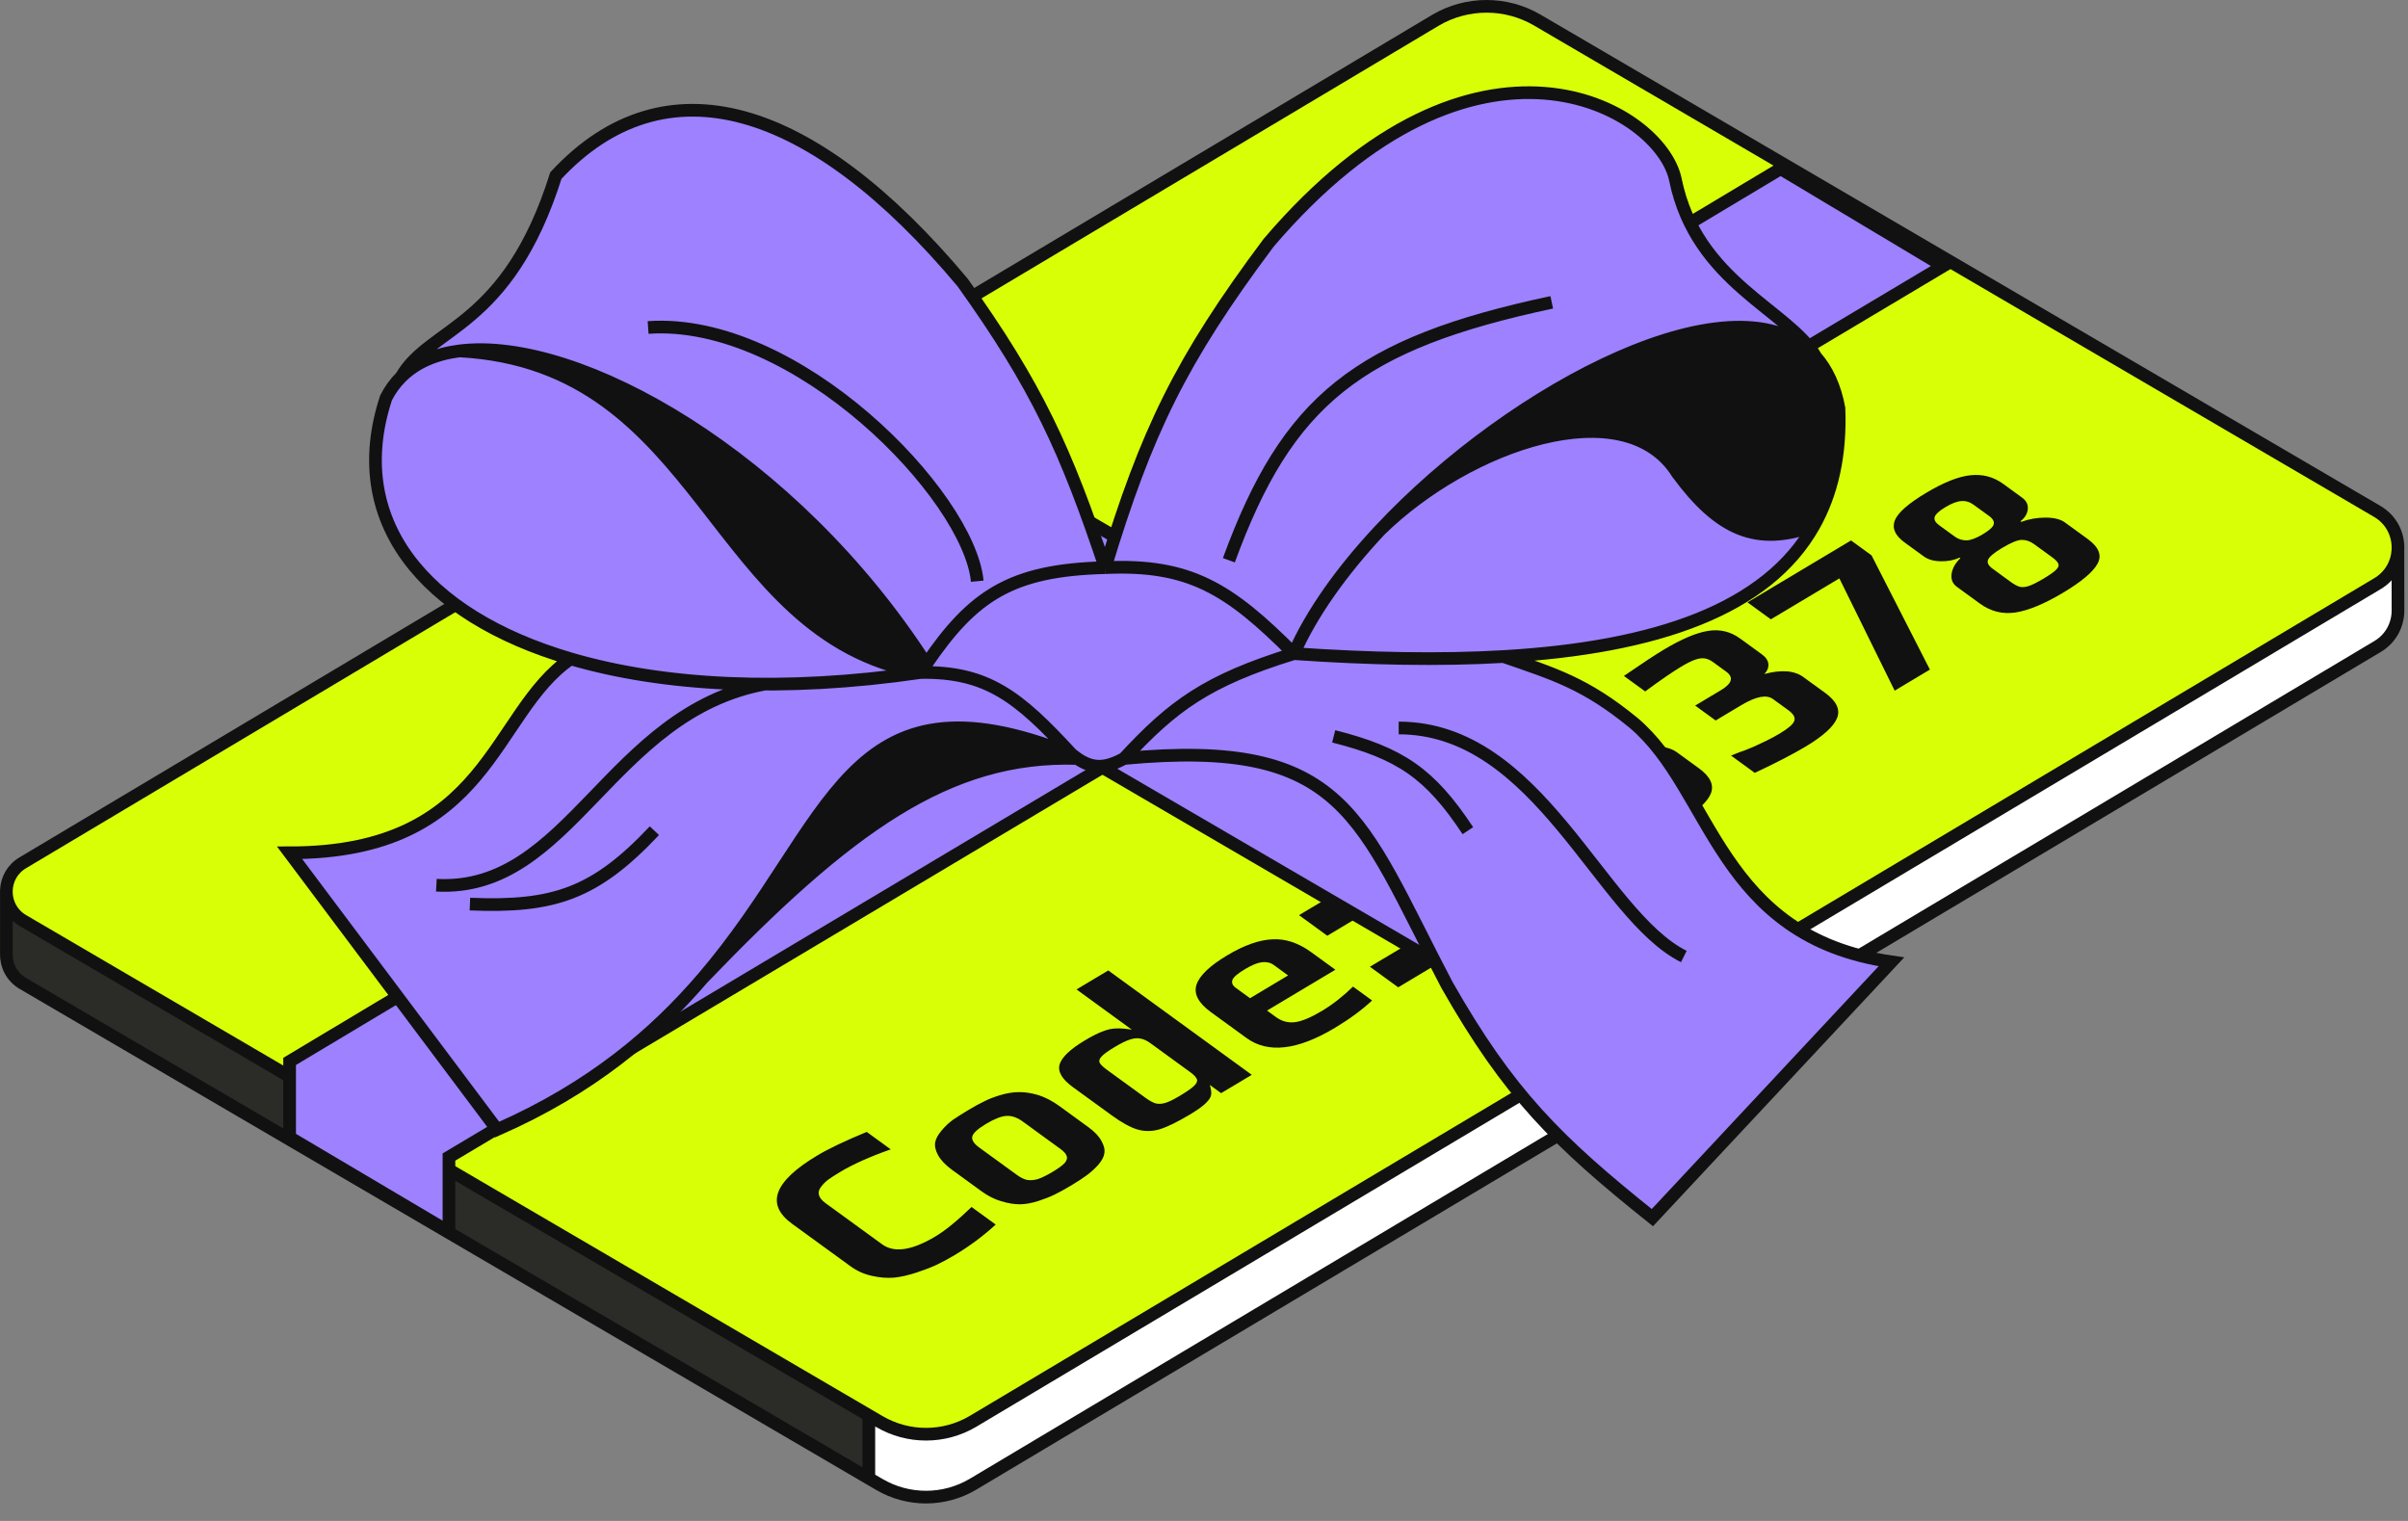<svg width="95" height="60" viewBox="0 0 95 60" fill="none" xmlns="http://www.w3.org/2000/svg">
<rect x="0" y="0" width="95" height="60" fill="#808080" stroke="none"/>
<path d="M56.632 0.799L0.902 34.034C0.481 34.282 0.264 34.705 0.251 35.133V35.215C0.264 35.645 0.482 36.069 0.905 36.316L34.277 55.836L34.695 56.08C35.833 56.746 37.242 56.744 38.379 56.075L93.79 23.028C94.3 22.727 94.571 22.222 94.602 21.703C94.637 21.116 94.365 20.513 93.786 20.174L60.651 0.793C59.409 0.067 57.871 0.069 56.632 0.799Z" fill="#D9FF07"/>
<path d="M0.251 37.614C0.237 38.072 0.455 38.535 0.905 38.798L34.277 58.318V55.836L0.905 36.316C0.482 36.069 0.264 35.645 0.251 35.215V37.614Z" fill="#2B2C27"/>
<path d="M93.79 23.028L38.379 56.075C37.242 56.744 35.833 56.746 34.695 56.08L34.277 55.836V58.318L34.695 58.562C35.833 59.228 37.242 59.226 38.379 58.556L93.79 25.509C94.342 25.184 94.614 24.618 94.605 24.056L94.602 21.703C94.571 22.222 94.3 22.727 93.79 23.028Z" fill="white"/>
<path d="M0.251 35.133C0.264 34.705 0.481 34.282 0.902 34.034L56.632 0.799C57.871 0.069 59.409 0.067 60.651 0.793L93.786 20.174C94.365 20.513 94.637 21.116 94.602 21.703M0.251 35.133V35.215M0.251 35.133C0.25 35.16 0.25 35.188 0.251 35.215M94.602 21.703C94.571 22.222 94.3 22.727 93.79 23.028L38.379 56.075C37.242 56.744 35.833 56.746 34.695 56.08L34.277 55.836M94.602 21.703L94.605 24.056C94.614 24.618 94.342 25.184 93.79 25.509L38.379 58.556C37.242 59.226 35.833 59.228 34.695 58.562L34.277 58.318M34.277 55.836L0.905 36.316C0.482 36.069 0.264 35.645 0.251 35.215M34.277 55.836V58.318M34.277 58.318L0.905 38.798C0.455 38.535 0.237 38.072 0.251 37.614V35.215" stroke="#111111" stroke-width="0.5"/>
<path d="M37.658 49.515C37.407 49.665 37.17 49.792 36.948 49.897C36.732 49.997 36.477 50.096 36.183 50.193C35.855 50.303 35.554 50.372 35.28 50.401C35 50.425 34.709 50.402 34.406 50.333C34.097 50.268 33.813 50.141 33.554 49.953L31.249 48.277C30.193 47.508 30.526 46.609 32.248 45.58C32.689 45.316 33.337 45.007 34.194 44.653L35.141 45.341C34.326 45.628 33.667 45.922 33.163 46.222C32.951 46.349 32.791 46.452 32.681 46.532C32.578 46.608 32.484 46.699 32.402 46.806C32.219 47.029 32.276 47.249 32.572 47.465L34.804 49.088C35.279 49.433 35.977 49.33 36.898 48.78C37.293 48.544 37.77 48.155 38.329 47.614L39.283 48.308C38.789 48.76 38.248 49.163 37.658 49.515ZM42.257 46.767C41.999 46.921 41.779 47.042 41.597 47.129C41.415 47.217 41.206 47.299 40.968 47.377C40.708 47.46 40.467 47.505 40.244 47.509C40.015 47.51 39.767 47.469 39.498 47.387C39.234 47.309 38.975 47.178 38.722 46.994L37.565 46.153C37.306 45.964 37.123 45.774 37.015 45.582C36.907 45.389 36.867 45.213 36.897 45.052C36.925 44.914 37.007 44.765 37.142 44.605C37.278 44.439 37.432 44.293 37.605 44.168C37.812 44.031 38.004 43.909 38.181 43.803C38.444 43.645 38.661 43.526 38.832 43.446C39.003 43.358 39.21 43.277 39.453 43.204C39.718 43.124 39.965 43.083 40.193 43.083C40.427 43.078 40.684 43.118 40.965 43.2C41.245 43.29 41.519 43.433 41.789 43.629L42.945 44.47C43.188 44.647 43.358 44.827 43.455 45.012C43.559 45.193 43.596 45.36 43.566 45.513C43.544 45.648 43.462 45.797 43.321 45.96C43.18 46.115 43.023 46.256 42.851 46.38C42.695 46.495 42.497 46.623 42.257 46.767ZM41.521 46.232C41.756 46.092 41.917 45.974 42.005 45.879C42.087 45.779 42.114 45.689 42.084 45.606C42.06 45.521 41.975 45.425 41.829 45.319L40.349 44.243C40.134 44.086 39.923 44.012 39.716 44.021C39.51 44.03 39.241 44.134 38.909 44.332C38.577 44.53 38.394 44.697 38.36 44.831C38.326 44.966 38.417 45.112 38.633 45.269L40.113 46.345C40.258 46.451 40.392 46.517 40.513 46.545C40.64 46.569 40.782 46.559 40.94 46.515C41.093 46.466 41.286 46.372 41.521 46.232ZM46.942 43.968C46.45 44.262 46.054 44.455 45.755 44.548C45.45 44.638 45.158 44.641 44.877 44.558C44.597 44.476 44.258 44.29 43.859 43.999L42.33 42.888C41.899 42.574 41.723 42.276 41.803 41.992C41.888 41.706 42.222 41.388 42.806 41.039C43.081 40.875 43.312 40.758 43.498 40.69C43.686 40.613 43.866 40.574 44.038 40.571C44.206 40.563 44.411 40.58 44.654 40.62L42.471 39.032L43.724 38.283L49.385 42.401L48.175 43.124L47.73 42.8C47.783 42.976 47.799 43.112 47.778 43.211C47.757 43.302 47.689 43.404 47.572 43.516C47.456 43.636 47.245 43.786 46.942 43.968ZM46.524 43.242C46.804 43.075 46.997 42.942 47.102 42.844C47.206 42.745 47.246 42.657 47.222 42.579C47.192 42.497 47.105 42.403 46.959 42.297L45.382 41.15C45.247 41.052 45.119 40.993 44.998 40.972C44.876 40.945 44.736 40.957 44.578 41.009C44.426 41.057 44.226 41.155 43.98 41.302C43.717 41.459 43.544 41.584 43.462 41.675C43.375 41.763 43.349 41.847 43.384 41.926C43.42 41.997 43.521 42.094 43.688 42.215L45.185 43.303C45.336 43.413 45.469 43.487 45.584 43.526C45.699 43.556 45.828 43.551 45.969 43.51C46.11 43.468 46.295 43.379 46.524 43.242ZM52.654 40.554C51.183 41.433 50.025 41.565 49.178 40.949L47.771 39.926C47.281 39.569 47.091 39.211 47.202 38.852C47.318 38.489 47.725 38.099 48.424 37.682C49.082 37.289 49.67 37.08 50.189 37.056C50.709 37.024 51.222 37.193 51.728 37.561L52.683 38.255L49.987 39.866L50.343 40.125C50.569 40.289 50.817 40.356 51.086 40.324C51.355 40.292 51.712 40.142 52.158 39.876C52.571 39.629 52.977 39.311 53.379 38.921L54.132 39.468C53.725 39.847 53.232 40.209 52.654 40.554ZM50.818 38.48L50.252 38.068C50.123 37.974 49.968 37.938 49.789 37.959C49.616 37.977 49.398 38.065 49.134 38.222C48.831 38.403 48.66 38.548 48.622 38.657C48.583 38.773 48.626 38.876 48.75 38.966L49.316 39.378L50.818 38.48ZM51.248 36.102L52.587 35.302L53.703 36.113L52.364 36.914L51.248 36.102ZM54.046 38.137L55.385 37.337L56.501 38.148L55.162 38.949L54.046 38.137ZM60.647 34.268L58.072 35.807L57.142 35.13L56.174 31.39L57.591 30.544L60.931 32.973L61.532 32.614L62.381 33.232L61.78 33.591L62.839 34.361L61.706 35.038L60.647 34.268ZM59.798 33.65L57.574 32.033L58.295 34.548L59.798 33.65ZM66.243 32.435C65.762 32.722 65.098 33.065 64.25 33.465L63.312 32.782L63.635 32.654C63.766 32.604 63.839 32.578 63.856 32.575L64.197 32.436C64.276 32.403 64.438 32.328 64.683 32.21C64.871 32.119 65.053 32.021 65.231 31.915C65.563 31.716 65.754 31.552 65.804 31.422C65.86 31.288 65.783 31.145 65.573 30.992L64.967 30.551C64.713 30.367 64.297 30.447 63.719 30.793L62.706 31.398L61.898 30.81L62.911 30.204C63.357 29.938 63.427 29.693 63.119 29.469L62.61 29.099C62.497 29.016 62.388 28.967 62.282 28.951C62.172 28.932 62.043 28.948 61.896 29C61.755 29.049 61.569 29.142 61.34 29.279C61.014 29.473 60.543 29.798 59.927 30.252L59.086 29.64C59.815 29.14 60.34 28.794 60.661 28.602C61.359 28.185 61.938 27.939 62.398 27.864C62.864 27.786 63.288 27.886 63.671 28.164L64.536 28.794C64.693 28.907 64.776 29.036 64.786 29.18C64.797 29.317 64.744 29.445 64.627 29.565C65.298 29.385 65.811 29.425 66.167 29.684L67.024 30.307C67.472 30.633 67.629 30.964 67.497 31.3C67.365 31.636 66.947 32.014 66.243 32.435ZM71.223 29.459C70.742 29.747 70.078 30.09 69.23 30.489L68.292 29.807L68.615 29.678C68.745 29.629 68.819 29.603 68.836 29.6L69.176 29.461C69.255 29.427 69.418 29.352 69.662 29.234C69.85 29.144 70.033 29.045 70.21 28.939C70.542 28.741 70.733 28.577 70.784 28.447C70.84 28.313 70.763 28.17 70.553 28.017L69.946 27.576C69.693 27.391 69.277 27.472 68.699 27.817L67.686 28.422L66.877 27.834L67.89 27.229C68.337 26.962 68.406 26.717 68.099 26.494L67.589 26.123C67.476 26.041 67.367 25.992 67.262 25.976C67.151 25.956 67.023 25.973 66.876 26.025C66.734 26.073 66.549 26.166 66.32 26.303C65.994 26.498 65.522 26.822 64.906 27.276L64.065 26.665C64.795 26.164 65.32 25.818 65.641 25.627C66.339 25.21 66.918 24.964 67.378 24.889C67.844 24.811 68.268 24.911 68.651 25.189L69.516 25.818C69.672 25.932 69.755 26.061 69.766 26.205C69.776 26.341 69.723 26.47 69.606 26.589C70.277 26.41 70.79 26.45 71.146 26.709L72.004 27.332C72.451 27.657 72.609 27.988 72.477 28.324C72.344 28.66 71.927 29.039 71.223 29.459ZM72.567 22.817L69.863 24.432L68.941 23.762L73.027 21.32L73.836 21.908L76.138 26.415L74.748 27.246L72.567 22.817ZM81.396 23.38C80.658 23.821 80.031 24.082 79.515 24.162C79.005 24.238 78.537 24.121 78.111 23.811L77.205 23.152C77.033 23.027 76.962 22.855 76.995 22.635C77.027 22.416 77.142 22.212 77.34 22.022L77.307 21.998C77.091 22.099 76.844 22.147 76.566 22.142C76.288 22.136 76.065 22.073 75.898 21.951L75.146 21.404C74.768 21.13 74.637 20.841 74.751 20.537C74.87 20.23 75.282 19.866 75.986 19.445C76.69 19.025 77.277 18.792 77.746 18.747C78.222 18.698 78.648 18.811 79.026 19.086L79.778 19.633C79.945 19.755 80.019 19.907 80 20.09C79.98 20.273 79.884 20.43 79.711 20.562L79.743 20.586C80.049 20.475 80.369 20.419 80.703 20.419C81.037 20.42 81.29 20.483 81.463 20.608L82.369 21.267C82.805 21.585 82.933 21.909 82.751 22.239C82.569 22.569 82.117 22.949 81.396 23.38ZM78.226 21.075C78.478 20.924 78.62 20.796 78.653 20.691C78.686 20.578 78.627 20.467 78.476 20.358L77.869 19.916C77.713 19.803 77.551 19.753 77.383 19.768C77.216 19.775 77.006 19.854 76.754 20.004C76.502 20.154 76.36 20.286 76.327 20.398C76.294 20.504 76.356 20.613 76.513 20.727L77.119 21.168C77.26 21.27 77.416 21.319 77.589 21.316C77.75 21.312 77.963 21.232 78.226 21.075ZM80.628 22.822C80.874 22.674 81.038 22.559 81.12 22.474C81.207 22.386 81.236 22.308 81.206 22.241C81.181 22.17 81.098 22.083 80.958 21.981L80.247 21.464C80.09 21.35 79.926 21.295 79.753 21.298C79.585 21.305 79.33 21.411 78.987 21.616C78.661 21.811 78.475 21.968 78.431 22.088C78.387 22.2 78.448 22.317 78.616 22.438L79.327 22.956C79.467 23.058 79.587 23.122 79.686 23.149C79.791 23.172 79.911 23.161 80.047 23.115C80.188 23.066 80.382 22.968 80.628 22.822Z" fill="#111111"/>
<path d="M11.426 44.871L17.712 48.593V45.644L76.664 10.495L70.248 6.655L11.426 41.871V44.871Z" fill="#9D81FF" stroke="#111111" stroke-width="0.5"/>
<path d="M71.919 37.362L62.87 41.575L24.428 19.155L33.54 15.117L71.919 37.362Z" fill="#9D81FF" stroke="#111111" stroke-width="0.5"/>
<path d="M71.641 14.084C70.566 12.22 66.926 11.144 66.099 7.091C65.525 4.279 58.242 -0.022 50.053 9.573C46.574 14.224 45.22 17.052 43.601 22.393C46.919 22.242 48.486 23.213 51.045 25.785C51.747 24.185 52.949 22.511 54.437 20.92C59.722 15.267 68.629 10.653 71.641 14.084Z" fill="#9D81FF"/>
<path d="M65.189 48.035L74.619 37.944C67.754 36.951 67.588 31.161 64.445 28.514C62.551 26.96 61.319 26.592 59.317 25.9C56.83 26.045 54.055 25.993 51.045 25.785C47.599 26.851 46.267 27.846 44.346 29.921C53.113 29.093 53.609 32.236 57.084 38.853C59.526 43.151 61.432 45.033 65.189 48.035Z" fill="#9D81FF"/>
<path d="M54.437 20.92C52.949 22.511 51.747 24.185 51.045 25.785C54.055 25.993 56.83 26.045 59.317 25.9C65.364 25.547 69.707 24.026 71.561 20.739C69.325 21.566 67.836 20.92 66.182 18.671C64.114 15.363 57.911 17.513 54.437 20.92Z" fill="#9D81FF"/>
<path d="M44.346 29.921C46.267 27.846 47.599 26.851 51.045 25.785C48.486 23.213 46.919 22.242 43.601 22.393C39.895 22.487 38.387 23.49 36.544 26.198C36.471 26.306 36.322 26.529 36.322 26.529C38.935 26.489 40.178 27.472 42.278 29.755C42.353 29.816 42.427 29.871 42.499 29.921C43.081 30.319 43.58 30.339 44.346 29.921Z" fill="#9D81FF"/>
<path d="M36.544 26.198C38.387 23.49 39.895 22.487 43.601 22.393C42.048 17.757 40.916 15.255 37.977 11.145C32.021 4.031 26.232 2.294 21.93 6.926C20.028 12.964 16.968 12.882 15.83 14.867C16.403 14.298 17.187 13.963 18.126 13.843C22.796 13.249 31.283 18.018 36.544 26.198Z" fill="#9D81FF"/>
<path d="M15.231 15.694C13.65 20.487 16.659 24.274 22.514 25.99C26.155 27.057 30.898 27.322 36.322 26.529C27.968 25.04 27.886 14.37 18.126 13.843C17.187 13.963 16.403 14.298 15.83 14.867C15.593 15.102 15.391 15.377 15.231 15.694Z" fill="#9D81FF"/>
<path d="M42.278 29.755C40.178 27.472 38.935 26.489 36.322 26.529C30.898 27.322 26.155 27.057 22.514 25.99C19.373 28.145 19.349 33.642 11.426 33.642L19.614 44.561C23.351 42.922 25.847 40.775 27.72 38.592C32.938 32.515 33.331 26.164 42.278 29.755Z" fill="#9D81FF"/>
<path d="M36.322 26.529C36.322 26.529 36.471 26.306 36.544 26.198C31.283 18.018 22.796 13.249 18.126 13.843C27.886 14.37 27.968 25.04 36.322 26.529Z" fill="#111111"/>
<path d="M72.551 16.107C72.391 15.249 72.078 14.582 71.641 14.084C68.629 10.653 59.722 15.267 54.437 20.92C57.911 17.513 64.114 15.363 66.182 18.671C67.836 20.92 69.325 21.566 71.561 20.739C72.277 19.47 72.622 17.938 72.551 16.107Z" fill="#111111"/>
<path d="M42.499 29.921C42.427 29.871 42.353 29.816 42.278 29.755C33.331 26.164 32.938 32.515 27.72 38.592C33.428 32.65 37.398 29.755 42.499 29.921Z" fill="#111111"/>
<path d="M44.346 29.921C53.113 29.093 53.609 32.236 57.084 38.853C59.526 43.151 61.432 45.033 65.189 48.035L74.619 37.944C67.754 36.951 67.588 31.161 64.445 28.514C62.551 26.96 61.319 26.592 59.317 25.9M44.346 29.921C46.267 27.846 47.599 26.851 51.045 25.785M44.346 29.921C43.58 30.339 43.081 30.319 42.499 29.921M51.045 25.785C48.486 23.213 46.919 22.242 43.601 22.393M51.045 25.785C51.747 24.185 52.949 22.511 54.437 20.92M51.045 25.785C54.055 25.993 56.83 26.045 59.317 25.9M71.641 14.084C72.078 14.582 72.391 15.249 72.551 16.107C72.622 17.938 72.277 19.47 71.561 20.739M71.641 14.084C70.566 12.22 66.926 11.144 66.099 7.091C65.525 4.279 58.242 -0.022 50.053 9.573C46.574 14.224 45.22 17.052 43.601 22.393M71.641 14.084C68.629 10.653 59.722 15.267 54.437 20.92M43.601 22.393C39.895 22.487 38.387 23.49 36.544 26.198M43.601 22.393C42.048 17.757 40.916 15.255 37.977 11.145C32.021 4.031 26.232 2.294 21.93 6.926C20.028 12.964 16.968 12.882 15.83 14.867M42.278 29.755C40.178 27.472 38.935 26.489 36.322 26.529M42.278 29.755C42.353 29.816 42.427 29.871 42.499 29.921M42.278 29.755C33.331 26.164 32.938 32.515 27.72 38.592M36.322 26.529C36.322 26.529 36.471 26.306 36.544 26.198M36.322 26.529C27.968 25.04 27.886 14.37 18.126 13.843M36.322 26.529C30.898 27.322 26.155 27.057 22.514 25.99M36.544 26.198C31.283 18.018 22.796 13.249 18.126 13.843M15.83 14.867C15.593 15.102 15.391 15.377 15.231 15.694C13.65 20.487 16.659 24.274 22.514 25.99M15.83 14.867C16.403 14.298 17.187 13.963 18.126 13.843M42.499 29.921C37.398 29.755 33.428 32.65 27.72 38.592M27.72 38.592C25.847 40.775 23.351 42.922 19.614 44.561L11.426 33.642C19.349 33.642 19.373 28.145 22.514 25.99M54.437 20.92C57.911 17.513 64.114 15.363 66.182 18.671C67.836 20.92 69.325 21.566 71.561 20.739M71.561 20.739C69.707 24.026 65.364 25.547 59.317 25.9M18.539 35.666C21.839 35.801 23.468 35.264 25.817 32.77M17.215 34.921C22.509 35.214 24.032 28.11 30.201 26.981M38.555 22.928C38.224 19.536 31.416 12.509 25.569 12.919M48.481 22.101C50.791 15.783 53.579 13.554 61.219 11.927M52.617 29.048C55.24 29.713 56.415 30.509 57.91 32.77M55.181 28.718C60.722 28.718 63.121 36.079 66.43 37.733" stroke="#111111" stroke-width="0.5"/>
</svg>
